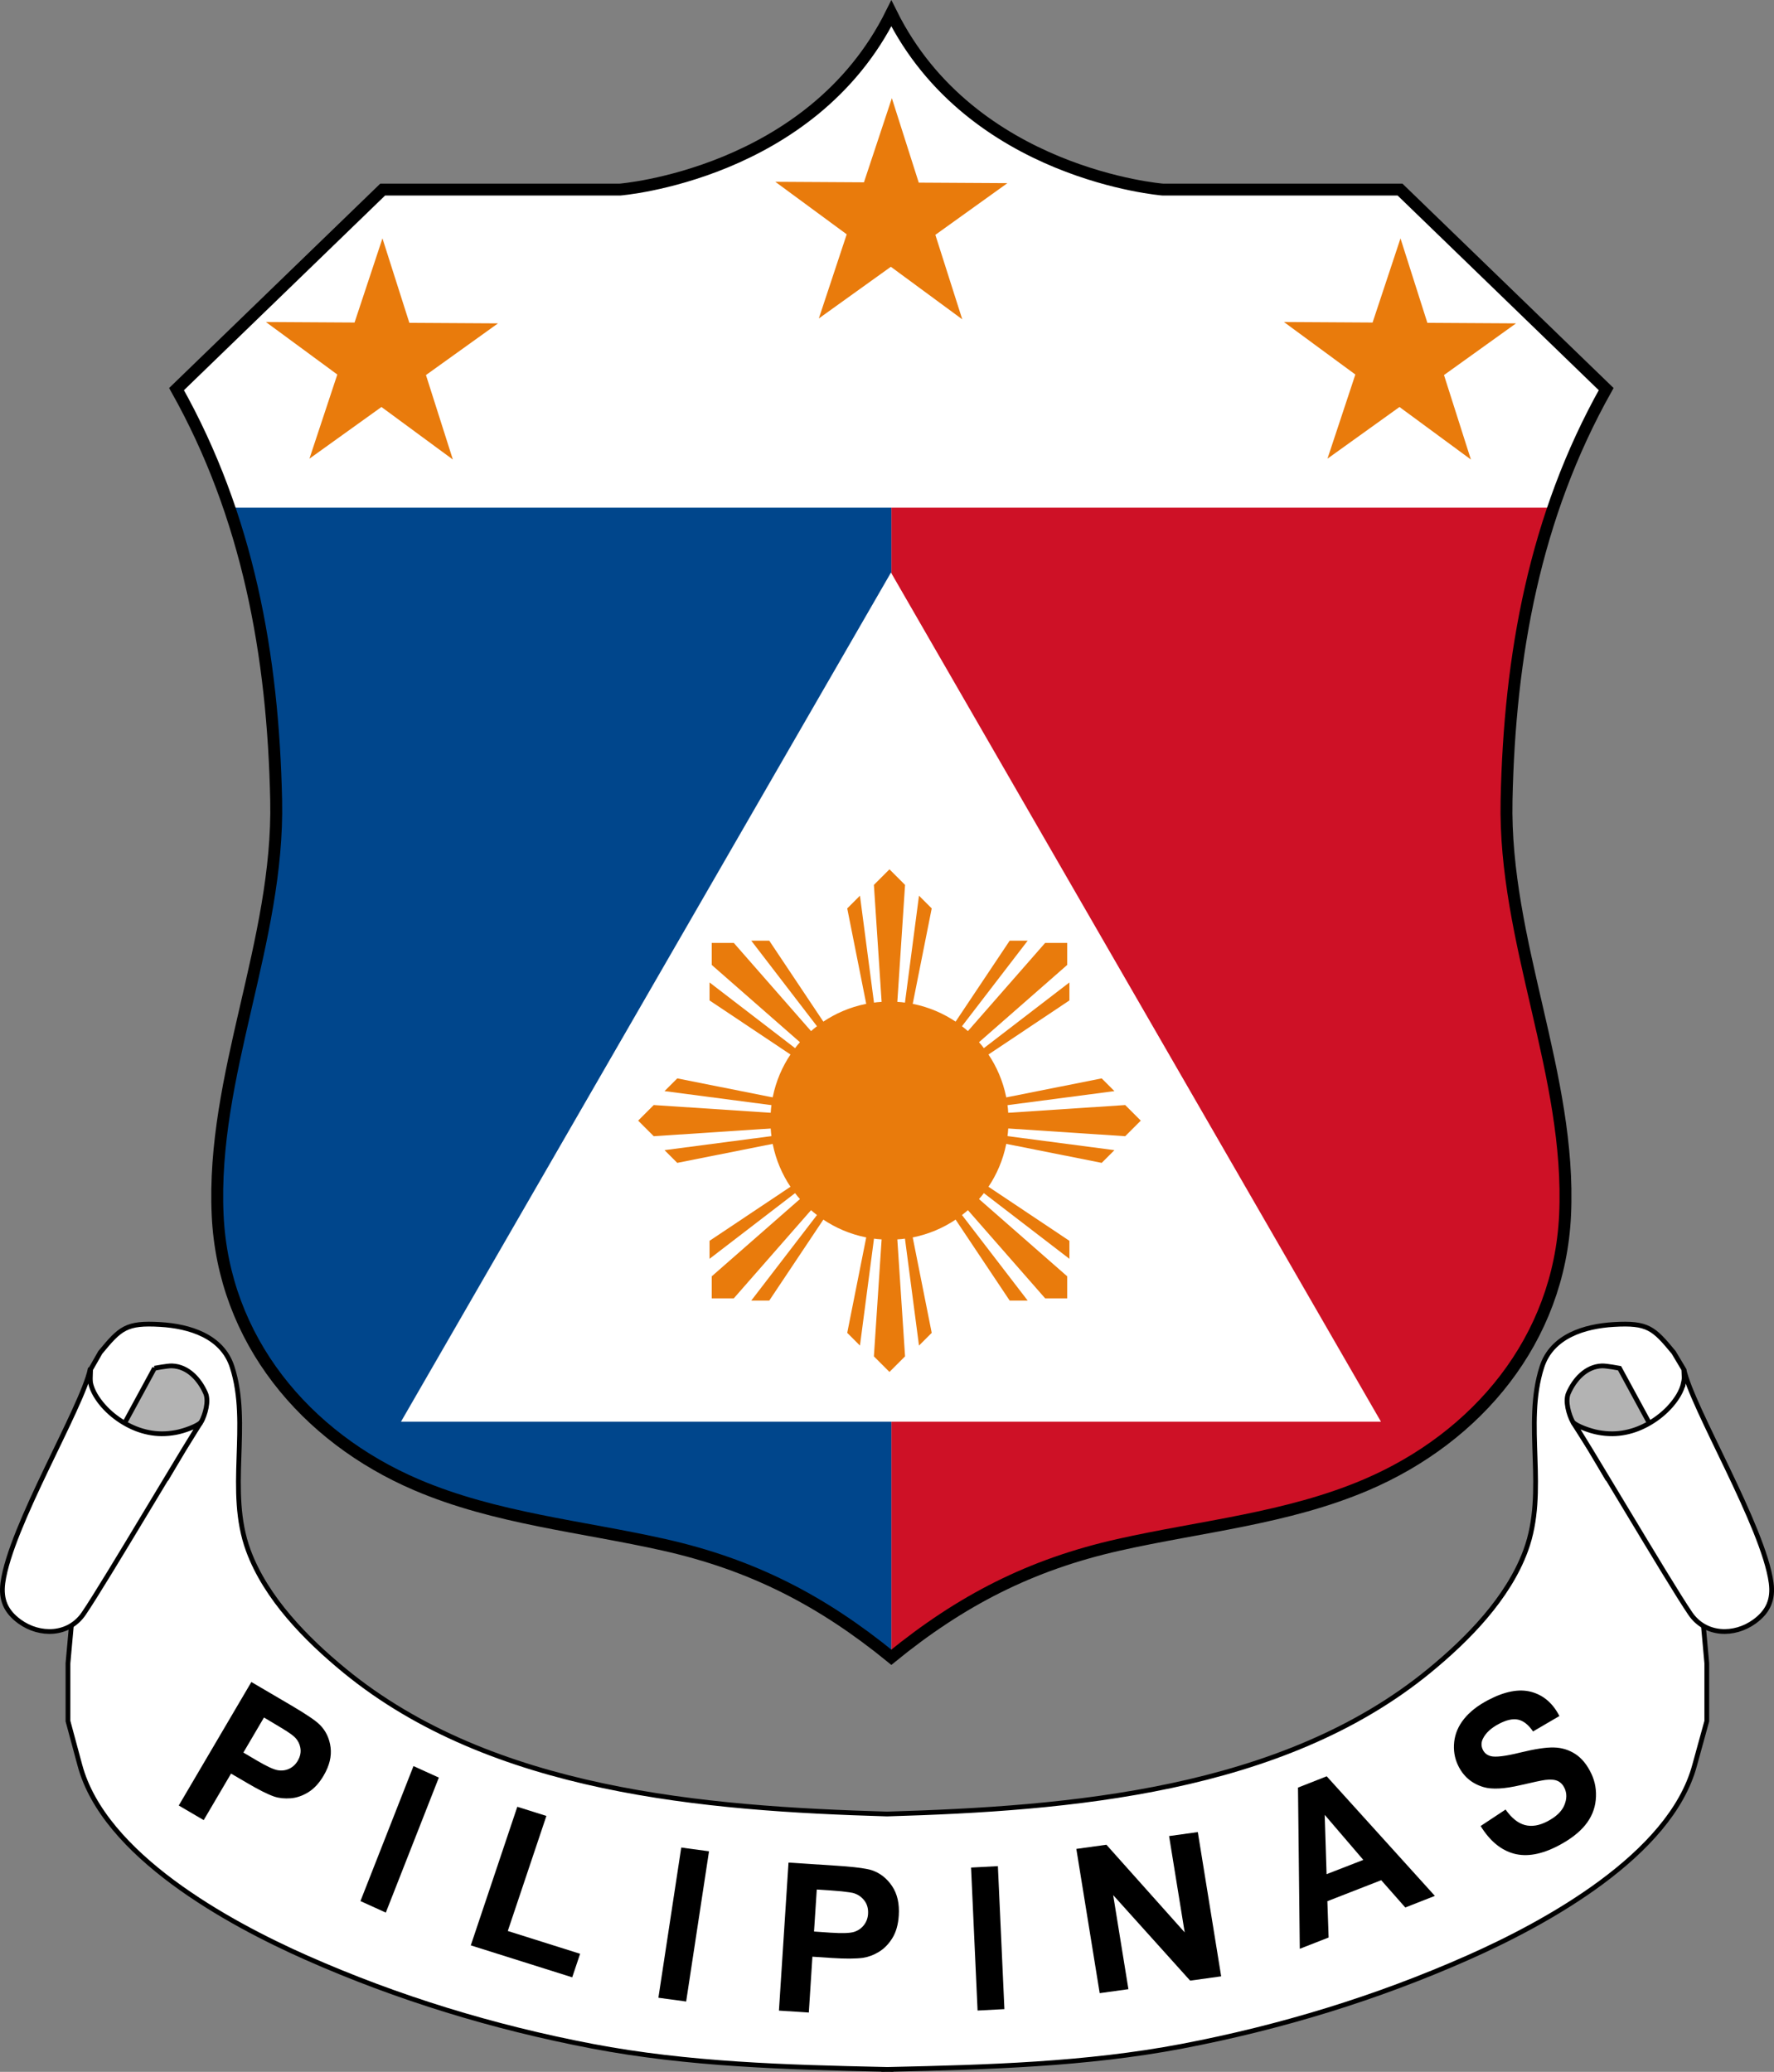<?xml version="1.0" encoding="UTF-8"?>
<svg enable-background="new 0 0 745.824 871.063" version="1.1" viewBox="0 0 745.82 871.06" xml:space="preserve" xmlns="http://www.w3.org/2000/svg" xmlns:cc="http://creativecommons.org/ns#" xmlns:dc="http://purl.org/dc/elements/1.1/" xmlns:rdf="http://www.w3.org/1999/02/22-rdf-syntax-ns#" xmlns:xlink="http://www.w3.org/1999/xlink"><rect x="0" y="0" width="745.82" height="871.06" fill="#808080" stroke="none"/><path d="m633.38 336.5c1.281-60.908 11.805-119.34 41.879-172.91l-86.662-83.886h-99.745s-80.495-6.307-114.11-74.082c-33.615 67.775-114.11 74.082-114.11 74.082h-99.744l-86.665 83.886c30.072 53.566 40.596 112 41.879 172.91 1.251 59.43-27.335 115.49-24.597 174.38 2.436 52.313 36.835 93.401 83.684 113.4 33.135 14.143 69.298 17.396 104.13 25.237 36.935 8.318 66.164 23.371 95.419 47.228 29.258-23.854 58.484-38.906 95.42-47.228 34.836-7.844 70.999-11.098 104.14-25.237 46.847-19.994 81.247-61.084 83.682-113.4 2.738-58.893-25.849-114.95-24.598-174.38z" fill="#fff"/><path d="m653.07 213.44c-13.394 39.274-18.795 80.563-19.688 123.06-1.097 51.966 20.624 101.35 24.266 152.31v27.022c-4.306 49.946-37.994 89.083-83.354 108.44-33.136 14.143-69.298 17.396-104.13 25.237-36.937 8.317-66.162 23.371-95.42 47.228v-483.3h278.33z" fill="#ce1126"/><path d="m374.74 213.44v483.3c-29.258-23.855-58.485-38.909-95.42-47.228-34.836-7.842-70.998-11.096-104.13-25.237-45.358-19.356-79.048-58.493-83.353-108.44v-27.022c3.641-50.959 25.361-100.35 24.265-152.31-0.894-42.497-6.296-83.786-19.688-123.06h278.33z" fill="#00468c"/><path d="m633.38 336.5c1.281-60.908 11.805-119.34 41.879-172.91l-86.662-83.886h-99.746s-80.496-6.307-114.11-74.082c-33.615 67.775-114.11 74.082-114.11 74.082h-99.744l-86.662 83.886c30.072 53.566 40.596 112 41.879 172.91 1.251 59.43-27.335 115.49-24.597 174.38 2.436 52.313 36.835 93.401 83.684 113.4 33.135 14.143 69.298 17.396 104.13 25.237 36.935 8.318 66.164 23.371 95.42 47.228 29.257-23.854 58.484-38.906 95.42-47.228 34.835-7.844 70.999-11.098 104.14-25.237 46.846-19.994 81.247-61.084 83.682-113.4 2.735-58.893-25.855-114.95-24.601-174.38z" fill="none" stroke="#000" stroke-width="5"/><path d="m708.58 599.3v-7.856l-0.676-15.714-4.267-7.146c-8.403-10.179-10.889-12.58-25.169-11.74-12.229 0.719-26.014 4.847-30.202 17.768-7.881 24.305 2.439 52.06-6.836 77.248-7.383 20.044-24.291 37.244-40.507 50.547-61.896 50.771-151.35 58.004-228.01 60.242-76.655-2.238-166.12-9.474-228.01-60.242-16.216-13.303-33.125-30.503-40.507-50.547-9.278-25.188 1.042-52.943-6.839-77.248-4.19-12.921-17.979-17.048-30.207-17.768-14.283-0.842-16.774 1.563-25.181 11.74l-4.082 7.146-0.511 15.714v7.856l-9 100v24.283s4.928 18.269 5.01 18.571c10.166 37.837 62.375 66.354 95.236 80.909 38.489 17.05 78.698 29.298 120.23 37.224 40.359 7.701 81.521 8.822 122.52 9.714v0.054c1-9e-3 1.099-0.02 1.5-0.025 0.4 9e-3 0.5 0.02 1.5 0.025v-0.054c40-0.892 81.995-2.013 122.35-9.714 41.533-7.926 81.688-20.174 120.18-37.224 32.861-14.556 85.184-43.072 95.35-80.909 0.081-0.306 5.116-18.571 5.116-18.571v-24.283l-8.991-100z" fill="#fff" stroke="#000" stroke-width="2"/><path d="m64.943 575.23s5.537-1.043 7.354-0.979c6.819 0.234 11.631 5.787 14.126 11.458 1.485 3.374-0.184 9.048-1.842 12.155 0 1e-3 -6.914 10.759-6.914 10.759l-7.542 12.856h-30.313l25.131-46.249z" fill="#B3B3B3" stroke="#000" stroke-width="2"/><path d="m37.884 575.73c-3.35 16.031-33.502 66.114-36.671 89.711-0.955 7.105 1.292 12.133 6.979 16.272 8.535 6.214 20.666 5.922 26.968-3.271 9.162-13.367 46.769-77.518 49.423-80.58-1.468 1.692-7.296 3.77-10.67 4.382-1.976 0.359-3.979 0.564-5.988 0.552-3.703-0.029-7.385-0.797-10.824-2.161-6.741-2.677-13.232-7.786-16.95-14.063-0.982-1.656-1.735-3.444-2.12-5.338-0.317-1.547-0.476-3.931-0.147-5.504z" fill="#fff" stroke="#000" stroke-width="2"/><path d="m706.01 621.48h-30.316l-7.543-12.856s-6.913-10.758-6.914-10.759c-1.658-3.107-3.326-8.781-1.842-12.155 2.497-5.671 7.309-11.224 14.127-11.458 1.817-0.063 7.354 0.979 7.354 0.979l25.134 46.249z" fill="#B3B3B3" stroke="#000" stroke-width="2"/><path d="m707.8 581.23c-0.387 1.893-1.139 3.681-2.119 5.338-3.721 6.274-10.21 11.386-16.951 14.063-3.438 1.363-7.119 2.132-10.824 2.161-2.01 0.016-4.014-0.189-5.988-0.552-3.374-0.612-9.2-2.688-10.671-4.382 2.656 3.063 40.264 67.213 49.424 80.58 6.305 9.193 18.436 9.485 26.971 3.271 5.688-4.143 7.934-9.167 6.979-16.273-3.17-23.596-33.322-73.679-36.672-89.711 0.323 1.576 0.164 3.96-0.149 5.505z" fill="#fff" stroke="#000" stroke-width="2"/><path d="m151.54 799.26 22.294-56.756 10.661 4.838-22.293 56.756-10.662-4.838z"/><path d="m134.46 725.14c-1.631-1.655-5.591-4.372-11.966-8.115l-16.814-9.869-30.529 51.922 10.486 6.145 11.501-19.563 6.865 4.014c4.746 2.788 8.486 4.678 11.28 5.65 2.077 0.682 4.405 0.909 6.916 0.717 2.511-0.191 4.973-1.042 7.405-2.533 2.432-1.492 4.591-3.823 6.463-7.012 2.427-4.132 3.388-8.068 2.913-11.856-0.474-3.792-2.003-6.973-4.52-9.5zm-10.034 5.766c0.928 1.086 1.52 2.308 1.811 3.717 0.389 1.88 0.051 3.762-1.059 5.648-0.901 1.534-2.114 2.65-3.585 3.344-1.472 0.692-3.063 0.904-4.774 0.629-1.711-0.273-4.604-1.598-8.736-4.023l-5.762-3.405 8.661-14.739 5.058 3.017c3.777 2.221 6.212 3.802 7.325 4.771 0.379 0.321 0.751 0.679 1.061 1.041z"/><path d="m197.93 817.88 19.552-58.27 12.229 3.854-16.229 48.369 30.406 9.586-3.32 9.896-42.638-13.435z"/><path d="m276.8 839.9 9.611-63.156 11.67 1.585-9.61 63.156-11.671-1.585z"/><path d="m364.29 785.74c-2.711-0.524-6.906-0.986-12.627-1.354l-20.162-1.31-4.02 62.229 12.562 0.812 1.505-23.479 8.179 0.543c5.681 0.366 10.052 0.339 13.084-0.063 2.234-0.339 4.439-1.146 6.671-2.494 2.229-1.349 4.137-3.303 5.688-5.814 1.555-2.517 2.439-5.663 2.688-9.482 0.319-4.953-0.603-9.063-2.8-12.347-2.198-3.281-5.065-5.539-8.565-6.702-0.569-0.196-1.299-0.363-2.203-0.539zm-7.229 9.83c0.56 0.096 1.027 0.146 1.396 0.238 2.014 0.499 3.623 1.571 4.855 3.128 1.229 1.559 1.78 3.469 1.635 5.732-0.119 1.84-0.729 3.396-1.769 4.723-1.037 1.325-2.401 2.282-4.11 2.825-1.709 0.544-5.037 0.646-9.98 0.325l-6.854-0.479 1.148-17.658 6.068 0.396c3.394 0.223 5.931 0.502 7.611 0.77z"/><path d="m410.99 845.28-2.74-60.114 11.281-0.596 2.739 60.114-11.28 0.596z"/><path d="m462.33 837.97-9.82-60.646 12.646-1.751 32.907 36.854-6.561-40.5 12.076-1.672 9.822 60.646-13.044 1.808-32.358-35.957 6.406 39.549-12.074 1.669z"/><path d="m557.77 746.8-12.073 4.747 0.754 67.771 12.123-4.743-0.525-15.266 22.639-8.828 10.117 11.474 12.437-4.878-45.472-50.277zm-0.84 16.205 16.228 18.943-15.438 5.998-0.79-24.941z"/><path d="m622.48 767.7 10.488-6.929c2.512 3.569 5.213 5.74 8.107 6.513 2.896 0.771 6.063 0.252 9.508-1.559 3.65-1.918 6.016-4.181 7.094-6.788 1.08-2.605 1.104-5.005 0.07-7.193-0.664-1.403-1.613-2.396-2.857-2.975-1.242-0.577-3.006-0.729-5.289-0.433-1.558 0.211-4.987 0.937-10.295 2.173-6.823 1.599-12.01 1.877-15.556 0.841-4.985-1.46-8.589-4.541-10.806-9.242-1.427-3.026-1.951-6.284-1.572-9.771 0.378-3.486 1.77-6.722 4.166-9.701 2.4-2.979 5.758-5.604 10.068-7.87 7.041-3.7 13.112-4.854 18.215-3.451 5.104 1.399 9.026 4.78 11.778 10.146l-11.08 6.479c-1.926-2.801-4-4.448-6.225-4.948-2.229-0.5-4.936 0.089-8.123 1.767-3.291 1.729-5.531 3.801-6.721 6.212-0.767 1.55-0.785 3.095-0.062 4.634 0.664 1.405 1.791 2.313 3.386 2.725 2.028 0.521 6.123 0.021 12.284-1.499 6.16-1.519 10.908-2.232 14.244-2.147s6.353 1.013 9.047 2.781c2.697 1.771 4.933 4.531 6.703 8.287 1.604 3.405 2.215 7.063 1.83 10.977s-1.869 7.449-4.455 10.611c-2.584 3.16-6.313 6.021-11.188 8.585-7.094 3.729-13.357 4.854-18.799 3.38-5.43-1.478-10.085-5.345-13.96-11.605z"/><polygon points="168.58 597.71 374.58 597.71 580.58 597.71 374.58 240.71" fill="#fff"/><g fill="#E97B0C"><polygon points="374.53 112.16 344.25 133.89 355.97 98.514 325.95 76.43 363.22 76.649 374.95 41.269 386.26 76.784 423.53 77.003 393.24 98.733 404.55 134.25"/><polygon points="160.37 171.11 130.09 192.84 141.81 157.46 111.79 135.38 149.06 135.6 160.79 100.22 172.1 135.73 209.37 135.95 179.08 157.68 190.39 193.2"/><polygon points="588.37 171.11 558.09 192.84 569.81 157.46 539.79 135.38 577.06 135.6 588.79 100.22 600.09 135.73 637.37 135.95 607.08 157.68 618.39 193.2"/></g><g transform="matrix(5.561 0 0 5.561 373.95 471.14)" fill="#e97b0c"><circle r="9"/><g id="a"><g id="b" fill="#e97b0c"><g id="c"><path transform="scale(19)" d="m-1 0 0.062 0.062 0.938-0.062-0.938-0.062z" fill="#e97b0c"/><path id="d" transform="scale(19.238)" d="m-0.884 0.116 0.05 0.05 0.834-0.166z" fill="#e97b0c"/><use transform="scale(1,-1)" width="100%" height="100%" fill="#e97b0c" xlink:href="#d"/></g><use transform="rotate(45)" width="100%" height="100%" fill="#e97b0c" xlink:href="#c"/></g><use transform="rotate(90)" width="100%" height="100%" fill="#e97b0c" xlink:href="#b"/></g><use transform="scale(-1)" width="100%" height="100%" xlink:href="#a"/></g></svg>
